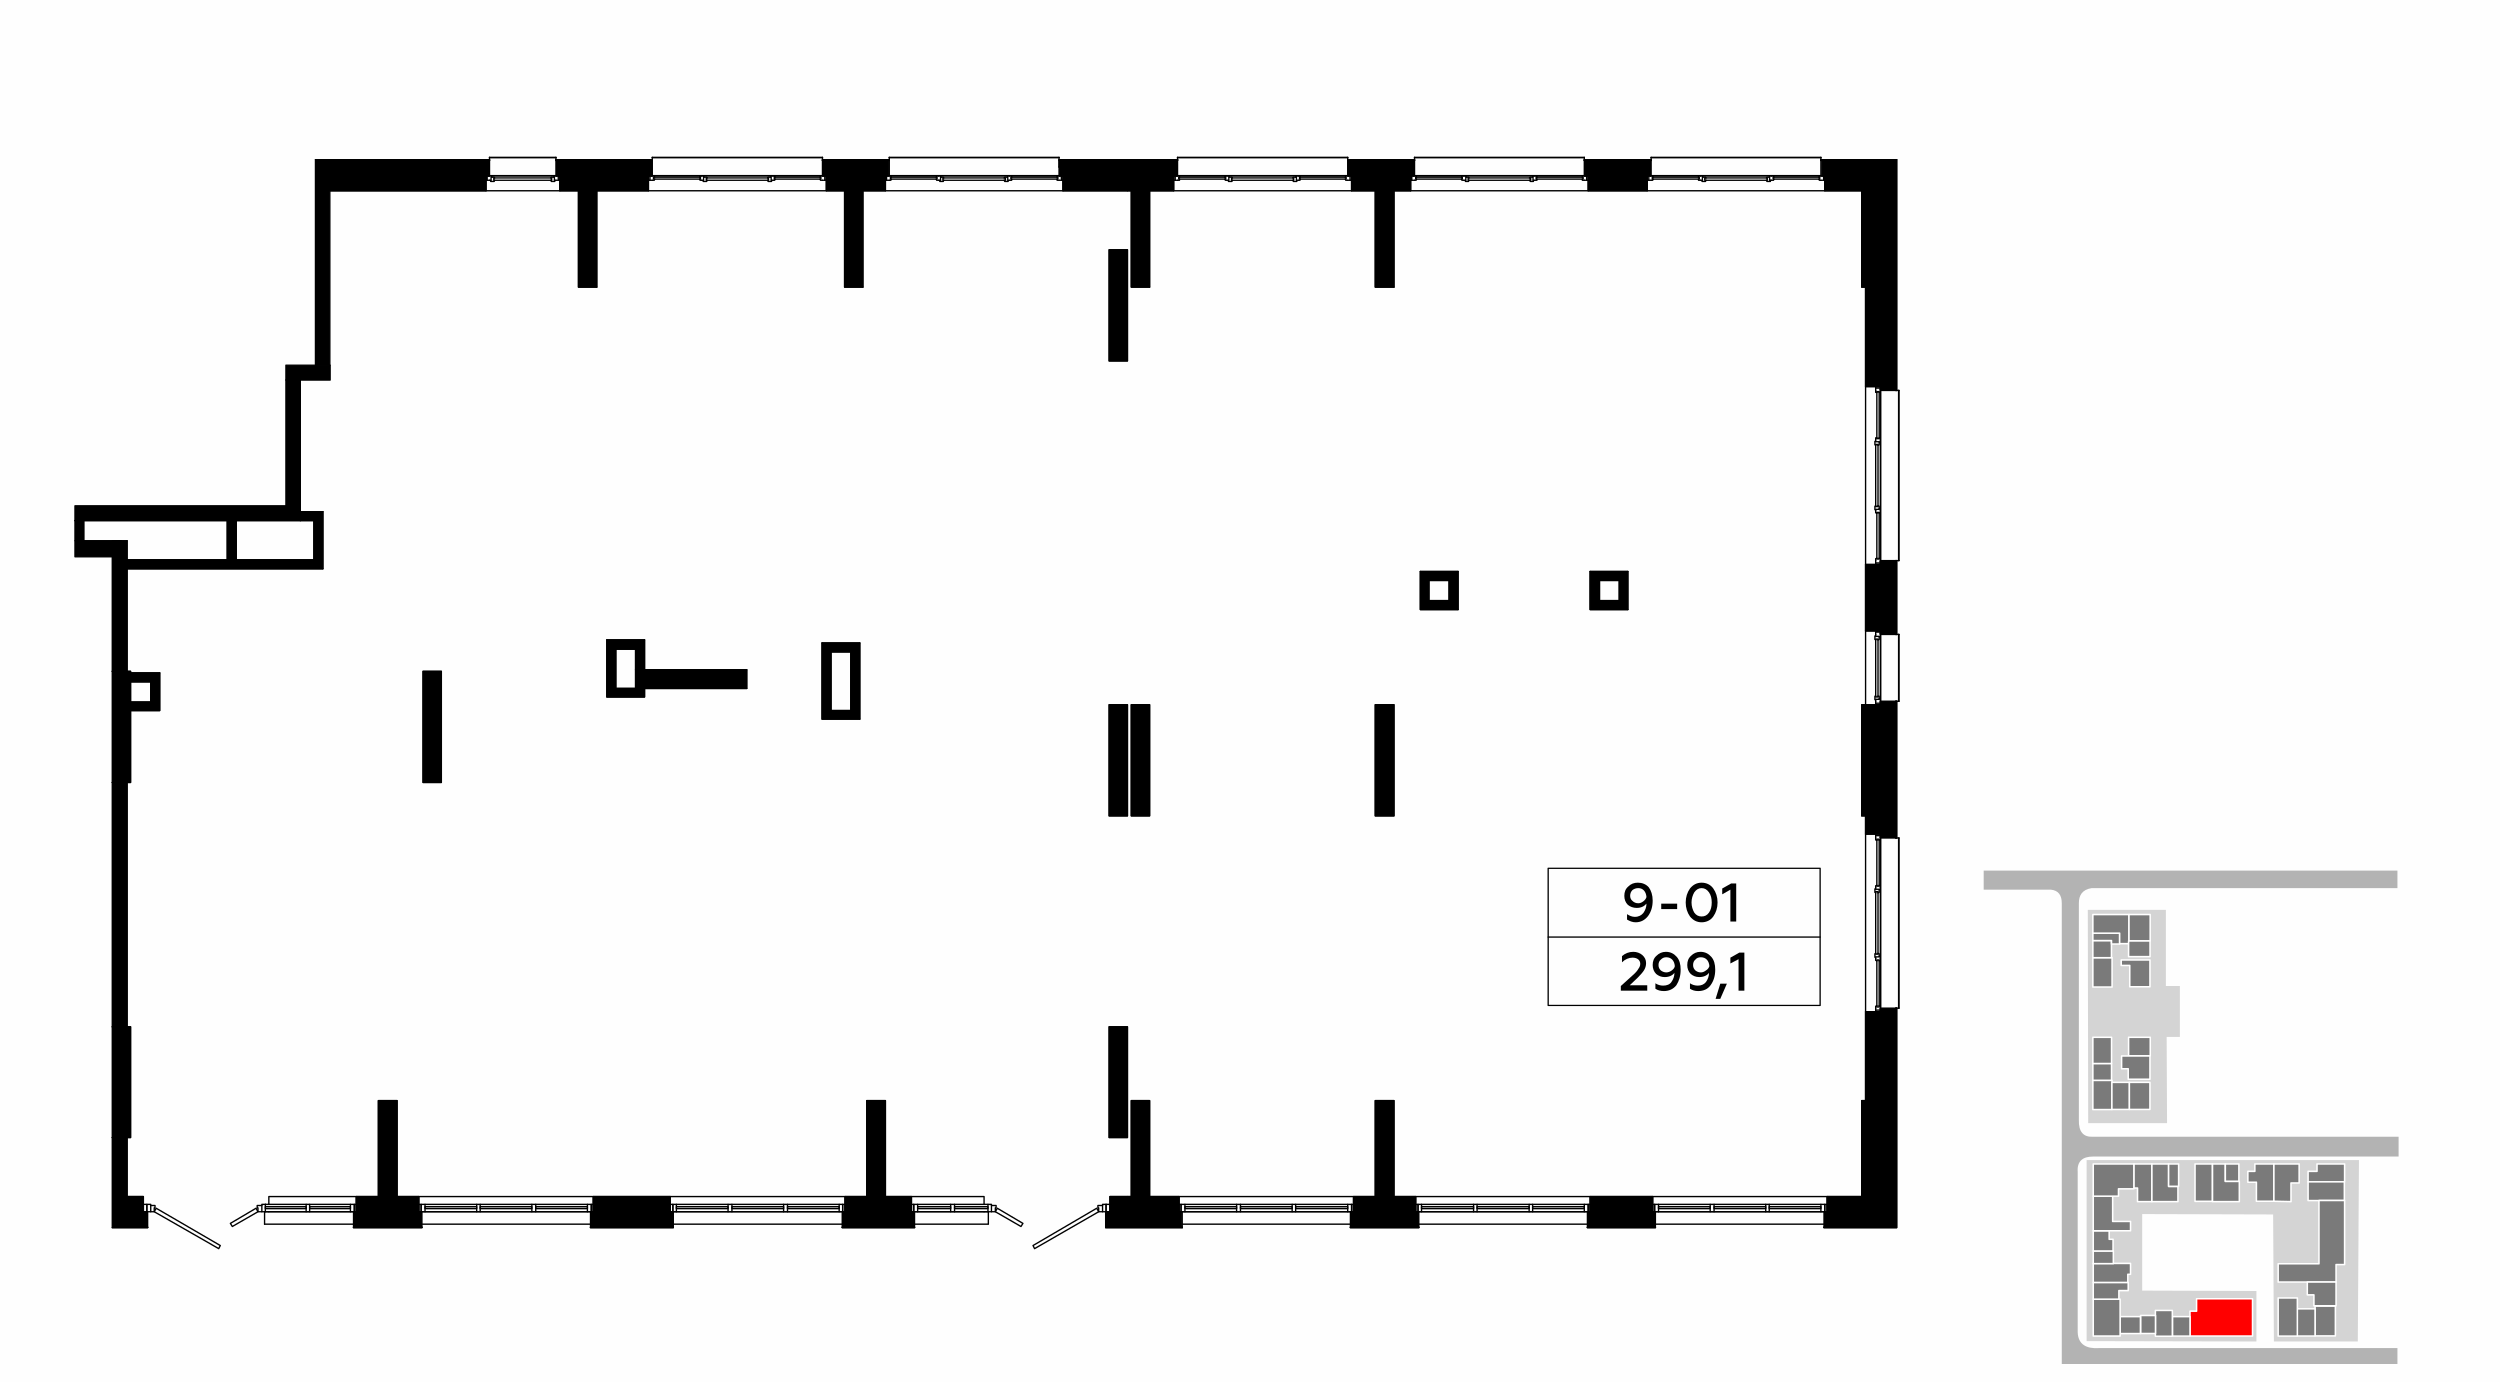 <?xml version="1.0" encoding="UTF-8"?>
<!DOCTYPE svg PUBLIC "-//W3C//DTD SVG 1.1//EN" "http://www.w3.org/Graphics/SVG/1.1/DTD/svg11.dtd">
<!-- Creator: CorelDRAW X8 -->
<svg xmlns="http://www.w3.org/2000/svg" xml:space="preserve" width="100%" height="100%" version="1.1" style="shape-rendering:geometricPrecision; text-rendering:geometricPrecision; image-rendering:optimizeQuality; fill-rule:evenodd; clip-rule:evenodd"
viewBox="0 0 6435 3556"
 xmlns:xlink="http://www.w3.org/1999/xlink">
 <defs>
  <style type="text/css">
   <![CDATA[
    .str5 {stroke:black;stroke-width:3.54;stroke-linejoin:round}
    .str2 {stroke:black;stroke-width:3.54;stroke-linejoin:round}
    .str3 {stroke:black;stroke-width:3.4;stroke-linecap:round;stroke-linejoin:round}
    .str4 {stroke:black;stroke-width:3.4;stroke-linecap:round;stroke-linejoin:round}
    .str1 {stroke:black;stroke-width:3.54;stroke-linecap:round;stroke-linejoin:round}
    .str0 {stroke:white;stroke-width:3.99;stroke-linecap:round;stroke-linejoin:round}
    .fil1 {fill:none}
    .fil6 {fill:none;fill-rule:nonzero}
    .fil0 {fill:#FEFEFE}
    .fil7 {fill:black}
    .fil4 {fill:#7A7A7A}
    .fil5 {fill:#B3B3B3}
    .fil2 {fill:#D4D4D4}
    .fil3 {fill:red}
    .fil8 {fill:black;fill-rule:nonzero}
   ]]>
  </style>
 </defs>
 <g id="Слой_x0020_1">
  <g id="_748162608">
   <g>
    <rect class="fil0" width="6435" height="3556"/>
    <rect class="fil1" x="5107" y="2241" width="1270" height="1270"/>
    <polygon class="fil2" points="5808,3323 5514,3322 5514,3125 5851,3126 5853,3453 6069,3453 6072,2986 5371,2986 5371,3452 5808,3453 5808,3450 "/>
    <polygon class="fil2" points="5575,2342 5575,2538 5611,2538 5611,2669 5577,2669 5578,2891 5375,2891 5374,2342 "/>
    <polygon class="fil3 str0" points="5637,3435 5637,3375 5654,3375 5654,3343 5798,3343 5798,3439 5637,3439 "/>
    <rect class="fil4 str0" x="5592" y="3389" width="45.152" height="50.105"/>
    <rect class="fil4 str0" x="5548" y="3373" width="43.588" height="66.402"/>
    <rect class="fil4 str0" x="5510" y="3386" width="38.237" height="46.463"/>
    <rect class="fil4 str0" x="5457" y="3389" width="52.484" height="43.607"/>
    <rect class="fil4 str0" x="5388" y="3344" width="69.219" height="95.043"/>
    <polygon class="fil4 str0" points="5388,3344 5388,3301 5478,3301 5478,3322 5454,3322 5454,3344 "/>
    <polygon class="fil4 str0" points="5483,3280 5477,3280 5477,3301 5388,3301 5388,3252 5484,3252 5484,3280 "/>
    <rect class="fil4 str0" x="5388" y="3220" width="51.766" height="32.611"/>
    <polygon class="fil4 str0" points="5439,3190 5439,3220 5388,3220 5388,3168 5429,3168 5429,3190 5430,3190 "/>
    <polygon class="fil4 str0" points="5388,3168 5388,3079 5438,3079 5438,3144 5484,3144 5484,3168 "/>
    <polygon class="fil4 str0" points="5388,3079 5388,2996 5493,2996 5493,3060 5453,3060 5453,3079 "/>
    <polygon class="fil4 str0" points="5539,2998 5539,3093 5502,3093 5502,3058 5493,3058 5493,2996 5539,2996 "/>
    <polygon class="fil4 str0" points="5582,2996 5582,3054 5606,3054 5606,3093 5539,3093 5539,2996 "/>
    <rect class="fil4 str0" x="5582" y="2996" width="25.771" height="57.476"/>
    <rect class="fil4 str0" x="5650" y="2996" width="44.789" height="96.247"/>
    <polygon class="fil4 str0" points="5764,3041 5764,3093 5695,3093 5695,2996 5728,2996 5728,3041 5764,3041 "/>
    <rect class="fil4 str0" x="5728" y="2996" width="34.88" height="44.482"/>
    <polygon class="fil4 str0" points="5853,2996 5804,2996 5804,3015 5786,3015 5786,3042 5786,3043 5807,3043 5808,3043 5808,3092 5853,3092 "/>
    <polygon class="fil4 str0" points="5853,2996 5918,2996 5918,3045 5897,3045 5897,3093 5853,3092 "/>
    <polygon class="fil4 str0" points="6035,2996 6035,3042 5941,3042 5941,3015 5964,3015 5964,2996 "/>
    <rect class="fil4 str0" x="5941" y="3042" width="93.364" height="48.214"/>
    <polygon class="fil4 str0" points="5969,3251 5969,3090 6035,3090 6035,3255 6013,3255 6013,3300 5864,3300 5864,3298 5864,3253 5969,3253 "/>
    <polygon class="fil4 str0" points="5956,3360 5956,3333 5939,3333 5939,3300 6013,3300 6013,3361 5991,3361 5956,3361 "/>
    <rect class="fil4 str0" x="5959" y="3362" width="52.263" height="76.561"/>
    <rect class="fil4 str0" x="5913" y="3369" width="45.929" height="70.005"/>
    <rect class="fil4 str0" x="5864" y="3341" width="49.385" height="98.176"/>
    <rect class="fil4 str0" x="5387" y="2465" width="49.477" height="75.69"/>
    <rect class="fil4 str0" x="5387" y="2421" width="47.878" height="44.139"/>
    <polygon class="fil4 str0" points="5435,2430 5435,2421 5387,2421 5387,2419 5387,2402 5456,2402 5456,2430 5435,2430 "/>
    <polygon class="fil4 str0" points="5455,2402 5387,2402 5387,2354 5480,2354 5480,2429 5456,2429 5456,2429 5456,2427 5456,2402 "/>
    <rect class="fil4 str0" x="5480" y="2354" width="54.559" height="67.826"/>
    <rect class="fil4 str0" x="5479" y="2422" width="55.208" height="40.382"/>
    <polygon class="fil4 str0" points="5534,2540 5482,2540 5482,2485 5460,2485 5460,2471 5534,2471 "/>
    <rect class="fil4 str0" x="5387" y="2670" width="48.149" height="67.556"/>
    <rect class="fil4 str0" x="5387" y="2738" width="48.11" height="43.316"/>
    <rect class="fil4 str0" x="5387" y="2781" width="49.291" height="75.022"/>
    <rect class="fil4 str0" x="5436" y="2786" width="45.256" height="69.628"/>
    <rect class="fil4 str0" x="5481" y="2786" width="52.94" height="69.628"/>
    <rect class="fil4 str0" x="5479" y="2670" width="55.734" height="47.548"/>
    <polygon class="fil4 str0" points="5478,2778 5478,2751 5461,2751 5461,2718 5534,2718 5534,2778 "/>
    <path class="fil5" d="M5402 3470c-31,2 -53,-9 -54,-41 0,-138 0,-275 0,-413 -2,-27 13,-39 39,-39l787 0 0 -51c-238,0 -549,0 -787,0 -24,1 -37,-12 -36,-44 0,-186 0,-371 0,-557 0,-20 8,-35 33,-39l787 0 0 -45 -1065 0 0 49c7,0 166,0 173,0 20,2 28,15 28,35 0,395 0,791 0,1186l864 0 0 -41 -769 0z"/>
   </g>
   <g>
    <line class="fil6 str1" x1="327" y1="2643" x2="327" y2= "2014" />
    <line class="fil6 str1" x1="327" y1="3080" x2="327" y2= "2928" />
    <line class="fil6 str1" x1="327" y1="1728" x2="327" y2= "1392" />
    <line class="fil6 str1" x1="831" y1="1317" x2="773" y2= "1317" />
    <line class="fil6 str1" x1="808" y1="1340" x2="808" y2= "1441" />
    <line class="fil6 str1" x1="831" y1="1464" x2="831" y2= "1317" />
    <line class="fil6 str1" x1="808" y1="1441" x2="608" y2= "1441" />
    <line class="fil6 str1" x1="585" y1="1441" x2="327" y2= "1441" />
    <line class="fil6 str1" x1="327" y1="1464" x2="831" y2= "1464" />
    <polyline class="fil6 str1" points="327,1392 215,1392 215,1340 "/>
    <polyline class="fil6 str1" points="2139,1678 2190,1678 2190,1829 "/>
    <line class="fil6 str1" x1="2213" y1="1851" x2="2213" y2= "1655" />
    <line class="fil6 str1" x1="2190" y1="1829" x2="2139" y2= "1829" />
    <polyline class="fil6 str1" points="2116,1655 2116,1851 2213,1851 "/>
    <line class="fil6 str1" x1="2139" y1="1829" x2="2139" y2= "1678" />
    <line class="fil6 str1" x1="2213" y1="1655" x2="2116" y2= "1655" />
    <line class="fil6 str1" x1="1922" y1="1772" x2="1585" y2= "1772" />
    <polyline class="fil6 str1" points="1562,1647 1562,1794 1659,1794 1659,1772 "/>
    <polyline class="fil6 str1" points="1585,1772 1585,1671 1636,1671 "/>
    <line class="fil6 str1" x1="1659" y1="1647" x2="1562" y2= "1647" />
    <line class="fil6 str1" x1="336" y1="1755" x2="388" y2= "1755" />
    <line class="fil6 str1" x1="411" y1="1732" x2="336" y2= "1732" />
    <polyline class="fil6 str1" points="388,1755 388,1807 336,1807 "/>
    <polyline class="fil6 str1" points="336,1829 411,1829 411,1732 "/>
    <line class="fil6 str1" x1="1659" y1="1724" x2="1659" y2= "1647" />
    <line class="fil6 str1" x1="585" y1="1340" x2="585" y2= "1441" />
    <line class="fil6 str1" x1="608" y1="1441" x2="608" y2= "1340" />
    <polyline class="fil6 str1" points="3678,1494 3730,1494 3730,1546 "/>
    <line class="fil6 str1" x1="3753" y1="1569" x2="3753" y2= "1471" />
    <line class="fil6 str1" x1="3730" y1="1546" x2="3678" y2= "1546" />
    <polyline class="fil6 str1" points="3656,1471 3656,1569 3753,1569 "/>
    <line class="fil6 str1" x1="3678" y1="1546" x2="3678" y2= "1494" />
    <line class="fil6 str1" x1="3753" y1="1471" x2="3656" y2= "1471" />
    <polyline class="fil6 str1" points="4117,1494 4168,1494 4168,1546 "/>
    <line class="fil6 str1" x1="4190" y1="1569" x2="4190" y2= "1471" />
    <line class="fil6 str1" x1="4168" y1="1546" x2="4117" y2= "1546" />
    <polyline class="fil6 str1" points="4093,1471 4093,1569 4190,1569 "/>
    <line class="fil6 str1" x1="4117" y1="1546" x2="4117" y2= "1494" />
    <line class="fil6 str1" x1="4190" y1="1471" x2="4093" y2= "1471" />
    <polyline class="fil6 str1" points="849,491 1251,491 1251,464 "/>
    <polyline class="fil6 str1" points="1441,464 1441,491 1489,491 "/>
    <polyline class="fil6 str1" points="1536,491 1669,491 1669,464 "/>
    <polyline class="fil6 str1" points="2127,464 2127,491 2174,491 "/>
    <polyline class="fil6 str1" points="2221,491 2279,491 2279,464 "/>
    <polyline class="fil6 str1" points="2736,464 2736,491 2902,491 "/>
    <polyline class="fil6 str1" points="4802,739 4802,995 4828,995 "/>
    <polyline class="fil6 str1" points="4828,1453 4802,1453 4802,1624 4828,1624 "/>
    <polyline class="fil6 str1" points="4802,2100 4802,2147 4828,2147 "/>
    <polyline class="fil6 str1" points="4828,2604 4802,2604 4802,2833 "/>
    <line class="fil6 str1" x1="4840" y1="2147" x2="4840" y2= "2100" />
    <polyline class="fil6 str1" points="4792,3080 4703,3080 4703,3119 "/>
    <path class="fil6 str1" d="M4254 3080l-161 0 0 39m161 0l0 -39"/>
    <polyline class="fil6 str1" points="3644,3119 3644,3080 3588,3080 "/>
    <polyline class="fil6 str1" points="2231,3080 2175,3080 2175,3119 "/>
    <path class="fil6 str1" d="M1725 3080l-198 0 0 39m198 0l0 -39"/>
    <polyline class="fil6 str1" points="1078,3119 1078,3080 1022,3080 "/>
    <polyline class="fil6 str1" points="974,3080 917,3080 917,3119 "/>
    <path class="fil6 str1" d="M369 3080l-42 0m42 39l0 -39"/>
    <line class="fil6 str1" x1="2286" y1="413" x2="2286" y2= "453" />
    <polyline class="fil6 str1" points="2286,453 2289,453 2289,413 "/>
    <line class="fil6 str1" x1="2289" y1="413" x2="2286" y2= "413" />
    <line class="fil6 str1" x1="2728" y1="453" x2="2728" y2= "430" />
    <polyline class="fil6 str1" points="2728,430 2728,413 2726,413 2726,453 2728,453 "/>
    <line class="fil6 str1" x1="1677" y1="413" x2="1677" y2= "453" />
    <polyline class="fil6 str1" points="1677,453 1679,453 1679,413 "/>
    <line class="fil6 str1" x1="1679" y1="413" x2="1677" y2= "413" />
    <polyline class="fil6 str1" points="2119,453 2119,413 2117,413 "/>
    <polyline class="fil6 str1" points="2117,413 2117,453 2119,453 "/>
    <line class="fil6 str1" x1="1258" y1="413" x2="1258" y2= "453" />
    <polyline class="fil6 str1" points="1258,453 1260,453 1260,413 "/>
    <line class="fil6 str1" x1="1260" y1="413" x2="1258" y2= "413" />
    <polyline class="fil6 str1" points="1433,453 1433,413 1431,413 "/>
    <polyline class="fil6 str1" points="1431,413 1431,453 1433,453 "/>
    <line class="fil6 str1" x1="4880" y1="1631" x2="4840" y2= "1631" />
    <polyline class="fil6 str1" points="4840,1631 4840,1633 4880,1633 "/>
    <line class="fil6 str1" x1="4880" y1="1633" x2="4880" y2= "1631" />
    <polyline class="fil6 str1" points="4840,1807 4880,1807 4880,1805 "/>
    <polyline class="fil6 str1" points="4880,1805 4840,1805 4840,1807 "/>
    <line class="fil6 str1" x1="4880" y1="1003" x2="4840" y2= "1003" />
    <polyline class="fil6 str1" points="4840,1003 4840,1005 4880,1005 "/>
    <line class="fil6 str1" x1="4880" y1="1005" x2="4880" y2= "1003" />
    <polyline class="fil6 str1" points="4840,1445 4880,1445 4880,1443 "/>
    <polyline class="fil6 str1" points="4880,1443 4840,1443 4840,1445 "/>
    <line class="fil6 str1" x1="4880" y1="2155" x2="4840" y2= "2155" />
    <polyline class="fil6 str1" points="4840,2155 4840,2157 4880,2157 "/>
    <line class="fil6 str1" x1="4880" y1="2157" x2="4880" y2= "2155" />
    <polyline class="fil6 str1" points="4840,2597 4880,2597 4880,2595 "/>
    <polyline class="fil6 str1" points="4880,2595 4840,2595 4840,2597 "/>
    <line class="fil6 str1" x1="1254" y1="453" x2="1258" y2= "453" />
    <line class="fil6 str1" x1="1433" y1="453" x2="1437" y2= "453" />
    <line class="fil6 str1" x1="1673" y1="453" x2="1677" y2= "453" />
    <line class="fil6 str1" x1="2119" y1="453" x2="2123" y2= "453" />
    <line class="fil6 str1" x1="2282" y1="453" x2="2286" y2= "453" />
    <line class="fil6 str1" x1="2728" y1="453" x2="2732" y2= "453" />
    <line class="fil6 str1" x1="4840" y1="999" x2="4840" y2= "1003" />
    <line class="fil6 str1" x1="4840" y1="1445" x2="4840" y2= "1449" />
    <line class="fil6 str1" x1="4840" y1="1627" x2="4840" y2= "1631" />
    <line class="fil6 str1" x1="4840" y1="1807" x2="4840" y2= "1810" />
    <line class="fil6 str1" x1="4840" y1="2151" x2="4840" y2= "2155" />
    <line class="fil6 str1" x1="4840" y1="2597" x2="4840" y2= "2600" />
    <polyline class="fil6 str1" points="4880,1005 4882,1005 4882,411 "/>
    <polyline class="fil6 str1" points="4880,1633 4882,1633 4882,1443 4880,1443 "/>
    <polyline class="fil6 str1" points="4880,2157 4882,2157 4882,1805 4880,1805 "/>
    <line class="fil6 str1" x1="4863" y1="3119" x2="4863" y2= "3141" />
    <line class="fil6 str1" x1="4882" y1="2595" x2="4880" y2= "2595" />
    <polyline class="fil6 str1" points="1260,413 1260,411 812,411 "/>
    <polyline class="fil6 str1" points="1679,413 1679,411 1431,411 1431,413 "/>
    <polyline class="fil6 str1" points="2289,413 2289,411 2117,411 2117,413 "/>
    <line class="fil6 str1" x1="2726" y1="430" x2="2728" y2= "430" />
    <line class="fil6 str1" x1="2893" y1="430" x2="2912" y2= "430" />
    <polyline class="fil6 str1" points="3031,411 2726,411 2726,430 "/>
    <line class="fil6 str1" x1="4703" y1="3119" x2="4697" y2= "3119" />
    <path class="fil6 str1" d="M2352 3119l-6 0m-171 0l-6 0"/>
    <path class="fil6 str1" d="M1732 3119l-7 0m-198 0l-5 0"/>
    <path class="fil6 str1" d="M1084 3119l-6 0m-161 0l-5 0"/>
    <line class="fil6 str1" x1="378" y1="3119" x2="369" y2= "3119" />
    <polyline class="fil6 str1" points="4695,3159 4695,3160 4882,3160 4882,2595 "/>
    <polyline class="fil6 str1" points="2168,3159 2168,3160 2354,3160 2354,3159 "/>
    <polyline class="fil6 str1" points="1520,3159 1520,3160 1733,3160 1733,3159 "/>
    <polyline class="fil6 str1" points="910,3159 910,3160 1086,3160 1086,3159 "/>
    <polyline class="fil6 str1" points="289,3160 380,3160 380,3159 "/>
    <polyline class="fil6 str1" points="2902,3080 2857,3080 2857,3119 "/>
    <polyline class="fil6 str1" points="2346,3119 2346,3080 2279,3080 "/>
    <polyline class="fil6 str1" points="3540,3080 3484,3080 3484,3119 "/>
    <polyline class="fil6 str1" points="3035,3119 3035,3080 2959,3080 "/>
    <polyline class="fil6 str1" points="2959,491 3021,491 3021,464 "/>
    <polyline class="fil6 str1" points="3479,464 3479,491 3540,491 "/>
    <polyline class="fil6 str1" points="3588,491 3631,491 3631,464 "/>
    <polyline class="fil6 str1" points="4088,464 4088,491 4240,491 4240,464 "/>
    <polyline class="fil6 str1" points="4697,464 4697,491 4792,491 "/>
    <line class="fil6 str1" x1="3025" y1="453" x2="3029" y2= "453" />
    <line class="fil6 str1" x1="3471" y1="453" x2="3475" y2= "453" />
    <line class="fil6 str1" x1="3634" y1="453" x2="3638" y2= "453" />
    <line class="fil6 str1" x1="4080" y1="453" x2="4084" y2= "453" />
    <line class="fil6 str1" x1="4244" y1="453" x2="4248" y2= "453" />
    <line class="fil6 str1" x1="4690" y1="453" x2="4694" y2= "453" />
    <line class="fil6 str1" x1="3031" y1="413" x2="3031" y2= "411" />
    <polyline class="fil6 str1" points="3641,413 3641,411 3469,411 3469,413 "/>
    <polyline class="fil6 str1" points="4250,413 4250,411 4078,411 4078,413 "/>
    <polyline class="fil6 str1" points="4882,411 4687,411 4687,413 "/>
    <line class="fil6 str1" x1="3029" y1="413" x2="3029" y2= "453" />
    <polyline class="fil6 str1" points="3029,453 3031,453 3031,413 "/>
    <line class="fil6 str1" x1="3031" y1="413" x2="3029" y2= "413" />
    <polyline class="fil6 str1" points="3471,453 3471,413 3469,413 "/>
    <polyline class="fil6 str1" points="3469,413 3469,453 3471,453 "/>
    <line class="fil6 str1" x1="3638" y1="413" x2="3638" y2= "453" />
    <polyline class="fil6 str1" points="3638,453 3641,453 3641,413 "/>
    <line class="fil6 str1" x1="3641" y1="413" x2="3638" y2= "413" />
    <polyline class="fil6 str1" points="4080,453 4080,413 4078,413 "/>
    <polyline class="fil6 str1" points="4078,413 4078,453 4080,453 "/>
    <line class="fil6 str1" x1="4248" y1="413" x2="4248" y2= "453" />
    <polyline class="fil6 str1" points="4248,453 4250,453 4250,413 "/>
    <line class="fil6 str1" x1="4250" y1="413" x2="4248" y2= "413" />
    <polyline class="fil6 str1" points="4690,453 4690,413 4687,413 "/>
    <polyline class="fil6 str1" points="4687,413 4687,453 4690,453 "/>
    <path class="fil6 str1" d="M4259 3119l-5 0m-161 0l-5 0"/>
    <polyline class="fil6 str1" points="4086,3159 4086,3160 4261,3160 4261,3159 "/>
    <path class="fil6 str1" d="M3650 3119l-6 0m-160 0l-5 0"/>
    <polyline class="fil6 str1" points="3476,3159 3476,3160 3652,3160 3652,3159 "/>
    <line class="fil6 str1" x1="3043" y1="3160" x2="3043" y2= "3159" />
    <line class="fil6 str1" x1="1522" y1="3159" x2="1522" y2= "3119" />
    <polyline class="fil6 str1" points="1522,3119 1520,3119 1520,3159 "/>
    <line class="fil6 str1" x1="1520" y1="3159" x2="1522" y2= "3159" />
    <polyline class="fil6 str1" points="1084,3119 1084,3159 1086,3159 "/>
    <polyline class="fil6 str1" points="1086,3159 1086,3119 1084,3119 "/>
    <line class="fil6 str1" x1="2847" y1="3159" x2="2847" y2= "3119" />
    <polyline class="fil6 str1" points="2847,3119 2846,3119 2846,3159 "/>
    <line class="fil6 str1" x1="2846" y1="3159" x2="2847" y2= "3159" />
    <polyline class="fil6 str1" points="2352,3119 2352,3159 2354,3159 "/>
    <polyline class="fil6 str1" points="2354,3159 2354,3119 2352,3119 "/>
    <line class="fil6 str1" x1="912" y1="3159" x2="912" y2= "3119" />
    <polyline class="fil6 str1" points="912,3119 910,3119 910,3159 "/>
    <line class="fil6 str1" x1="910" y1="3159" x2="912" y2= "3159" />
    <polyline class="fil6 str1" points="378,3119 378,3159 380,3159 "/>
    <polyline class="fil6 str1" points="380,3159 380,3119 378,3119 "/>
    <line class="fil6 str1" x1="2169" y1="3159" x2="2169" y2= "3119" />
    <polyline class="fil6 str1" points="2169,3119 2168,3119 2168,3159 "/>
    <line class="fil6 str1" x1="2168" y1="3159" x2="2169" y2= "3159" />
    <polyline class="fil6 str1" points="1732,3119 1732,3159 1733,3159 "/>
    <polyline class="fil6 str1" points="1733,3159 1733,3119 1732,3119 "/>
    <line class="fil6 str1" x1="3479" y1="3159" x2="3479" y2= "3119" />
    <polyline class="fil6 str1" points="3479,3119 3476,3119 3476,3159 "/>
    <line class="fil6 str1" x1="3476" y1="3159" x2="3479" y2= "3159" />
    <polyline class="fil6 str1" points="3040,3119 3040,3159 3043,3159 "/>
    <polyline class="fil6 str1" points="3043,3159 3043,3119 3040,3119 "/>
    <line class="fil6 str1" x1="4088" y1="3159" x2="4088" y2= "3119" />
    <polyline class="fil6 str1" points="4088,3119 4086,3119 4086,3159 "/>
    <line class="fil6 str1" x1="4086" y1="3159" x2="4088" y2= "3159" />
    <polyline class="fil6 str1" points="3650,3119 3650,3159 3652,3159 "/>
    <polyline class="fil6 str1" points="3652,3159 3652,3119 3650,3119 "/>
    <line class="fil6 str1" x1="4697" y1="3159" x2="4697" y2= "3119" />
    <polyline class="fil6 str1" points="4697,3119 4695,3119 4695,3159 "/>
    <line class="fil6 str1" x1="4695" y1="3159" x2="4697" y2= "3159" />
    <polyline class="fil6 str1" points="4259,3119 4259,3159 4261,3159 "/>
    <polyline class="fil6 str1" points="4261,3159 4261,3119 4259,3119 "/>
    <path class="fil6 str1" d="M3040 3119l-5 0m-178 0l-10 0"/>
    <line class="fil6 str1" x1="2847" y1="3141" x2="2913" y2= "3141" />
    <polyline class="fil6 str1" points="2846,3159 2846,3160 3043,3160 "/>
    <line class="fil6 str1" x1="2902" y1="491" x2="2912" y2= "491" />
    <line class="fil6 str1" x1="2912" y1="3080" x2="2902" y2= "3080" />
    <line class="fil6 str1" x1="2726" y1="464" x2="2732" y2= "464" />
    <line class="fil6 str1" x1="2282" y1="464" x2="2289" y2= "464" />
    <polyline class="fil6 str1" points="2732,464 2736,464 2736,453 2732,453 2732,464 "/>
    <polyline class="fil6 str1" points="2282,453 2279,453 2279,464 2282,464 2282,453 "/>
    <polyline class="fil6 str1" points="2410,461 2412,461 2412,456 2410,456 "/>
    <polyline class="fil6 str1" points="2294,461 2292,461 2292,456 2294,456 "/>
    <polyline class="fil6 str1" points="2294,456 2293,453 2289,453 "/>
    <line class="fil6 str1" x1="2410" y1="456" x2="2294" y2= "456" />
    <polyline class="fil6 str1" points="2416,453 2411,453 2410,456 "/>
    <polyline class="fil6 str1" points="2410,461 2411,464 2416,464 "/>
    <line class="fil6 str1" x1="2294" y1="461" x2="2410" y2= "461" />
    <polyline class="fil6 str1" points="2289,464 2293,464 2294,461 "/>
    <line class="fil6 str1" x1="2585" y1="458" x2="2429" y2= "458" />
    <line class="fil6 str1" x1="2429" y1="464" x2="2585" y2= "464" />
    <polyline class="fil6 str1" points="2599,453 2594,453 2593,456 2586,456 2585,458 "/>
    <polyline class="fil6 str1" points="2599,464 2595,464 2595,467 2586,467 2585,464 "/>
    <polyline class="fil6 str1" points="2429,458 2428,456 2422,456 2421,453 2416,453 "/>
    <polyline class="fil6 str1" points="2416,464 2419,464 2419,467 2428,467 2429,464 "/>
    <polyline class="fil6 str1" points="2429,464 2427,464 2427,458 2429,458 "/>
    <polyline class="fil6 str1" points="2585,458 2588,458 2588,464 2585,464 "/>
    <polyline class="fil6 str1" points="2422,456 2421,456 2421,464 2419,464 "/>
    <polyline class="fil6 str1" points="2593,456 2594,456 2594,464 2595,464 "/>
    <polyline class="fil6 str1" points="2721,461 2723,461 2723,456 2721,456 "/>
    <polyline class="fil6 str1" points="2604,461 2602,461 2602,456 2604,456 "/>
    <polyline class="fil6 str1" points="2604,456 2604,453 2599,453 "/>
    <line class="fil6 str1" x1="2721" y1="456" x2="2604" y2= "456" />
    <polyline class="fil6 str1" points="2726,453 2721,453 2721,456 "/>
    <polyline class="fil6 str1" points="2721,461 2721,464 2726,464 "/>
    <line class="fil6 str1" x1="2604" y1="461" x2="2721" y2= "461" />
    <polyline class="fil6 str1" points="2599,464 2604,464 2604,461 "/>
    <line class="fil6 str1" x1="2117" y1="464" x2="2123" y2= "464" />
    <line class="fil6 str1" x1="1673" y1="464" x2="1679" y2= "464" />
    <polyline class="fil6 str1" points="2123,464 2127,464 2127,453 2123,453 2123,464 "/>
    <polyline class="fil6 str1" points="1673,453 1669,453 1669,464 1673,464 1673,453 "/>
    <polyline class="fil6 str1" points="1801,461 1803,461 1803,456 1801,456 "/>
    <polyline class="fil6 str1" points="1685,461 1682,461 1682,456 1685,456 "/>
    <polyline class="fil6 str1" points="1685,456 1684,453 1679,453 "/>
    <line class="fil6 str1" x1="1801" y1="456" x2="1685" y2= "456" />
    <polyline class="fil6 str1" points="1806,453 1802,453 1801,456 "/>
    <polyline class="fil6 str1" points="1801,461 1802,464 1806,464 "/>
    <line class="fil6 str1" x1="1685" y1="461" x2="1801" y2= "461" />
    <polyline class="fil6 str1" points="1679,464 1684,464 1685,461 "/>
    <line class="fil6 str1" x1="1976" y1="458" x2="1820" y2= "458" />
    <line class="fil6 str1" x1="1820" y1="464" x2="1976" y2= "464" />
    <polyline class="fil6 str1" points="1990,453 1985,453 1983,456 1977,456 1976,458 "/>
    <polyline class="fil6 str1" points="1990,464 1986,464 1986,467 1977,467 1976,464 "/>
    <polyline class="fil6 str1" points="1820,458 1819,456 1812,456 1811,453 1806,453 "/>
    <polyline class="fil6 str1" points="1806,464 1810,464 1810,467 1819,467 1820,464 "/>
    <polyline class="fil6 str1" points="1820,464 1818,464 1818,458 1820,458 "/>
    <polyline class="fil6 str1" points="1976,458 1978,458 1978,464 1976,464 "/>
    <polyline class="fil6 str1" points="1812,456 1811,456 1811,464 1810,464 "/>
    <polyline class="fil6 str1" points="1983,456 1985,456 1985,464 1986,464 "/>
    <polyline class="fil6 str1" points="2111,461 2113,461 2113,456 2111,456 "/>
    <polyline class="fil6 str1" points="1995,461 1993,461 1993,456 1995,456 "/>
    <polyline class="fil6 str1" points="1995,456 1994,453 1990,453 "/>
    <line class="fil6 str1" x1="2111" y1="456" x2="1995" y2= "456" />
    <polyline class="fil6 str1" points="2117,453 2112,453 2111,456 "/>
    <polyline class="fil6 str1" points="2111,461 2112,464 2117,464 "/>
    <line class="fil6 str1" x1="1995" y1="461" x2="2111" y2= "461" />
    <polyline class="fil6 str1" points="1990,464 1994,464 1995,461 "/>
    <line class="fil6 str1" x1="1431" y1="464" x2="1437" y2= "464" />
    <line class="fil6 str1" x1="1254" y1="464" x2="1260" y2= "464" />
    <polyline class="fil6 str1" points="1437,464 1441,464 1441,453 1437,453 1437,464 "/>
    <polyline class="fil6 str1" points="1254,453 1251,453 1251,464 1254,464 1254,453 "/>
    <line class="fil6 str1" x1="1418" y1="458" x2="1273" y2= "458" />
    <line class="fil6 str1" x1="1273" y1="464" x2="1418" y2= "464" />
    <polyline class="fil6 str1" points="1431,453 1426,453 1426,456 1419,456 1418,458 "/>
    <polyline class="fil6 str1" points="1431,464 1428,464 1428,467 1419,467 1418,464 "/>
    <polyline class="fil6 str1" points="1273,458 1272,456 1266,456 1265,453 1260,453 "/>
    <polyline class="fil6 str1" points="1260,464 1263,464 1263,467 1272,467 1273,464 "/>
    <polyline class="fil6 str1" points="1273,464 1271,464 1271,458 1273,458 "/>
    <polyline class="fil6 str1" points="1418,458 1420,458 1420,464 1418,464 "/>
    <polyline class="fil6 str1" points="1266,456 1264,456 1264,464 1263,464 "/>
    <polyline class="fil6 str1" points="1426,456 1427,456 1427,464 1428,464 "/>
    <line class="fil6 str1" x1="4828" y1="2595" x2="4828" y2= "2600" />
    <line class="fil6 str1" x1="4828" y1="2151" x2="4828" y2= "2157" />
    <polyline class="fil6 str1" points="4828,2600 4828,2604 4840,2604 4840,2600 4828,2600 "/>
    <polyline class="fil6 str1" points="4840,2151 4840,2147 4828,2147 4828,2151 4840,2151 "/>
    <polyline class="fil6 str1" points="4831,2279 4831,2281 4837,2281 4837,2279 "/>
    <polyline class="fil6 str1" points="4831,2163 4831,2160 4837,2160 4837,2163 "/>
    <polyline class="fil6 str1" points="4837,2163 4840,2162 4840,2157 "/>
    <line class="fil6 str1" x1="4837" y1="2279" x2="4837" y2= "2163" />
    <polyline class="fil6 str1" points="4840,2285 4840,2280 4837,2279 "/>
    <polyline class="fil6 str1" points="4831,2279 4828,2280 4828,2285 "/>
    <line class="fil6 str1" x1="4831" y1="2163" x2="4831" y2= "2279" />
    <polyline class="fil6 str1" points="4828,2157 4828,2162 4831,2163 "/>
    <line class="fil6 str1" x1="4834" y1="2454" x2="4834" y2= "2298" />
    <line class="fil6 str1" x1="4828" y1="2298" x2="4828" y2= "2454" />
    <polyline class="fil6 str1" points="4840,2467 4840,2462 4837,2462 4837,2455 4834,2454 "/>
    <polyline class="fil6 str1" points="4828,2467 4828,2464 4826,2464 4826,2455 4828,2454 "/>
    <polyline class="fil6 str1" points="4834,2298 4837,2297 4837,2290 4840,2289 4840,2285 "/>
    <polyline class="fil6 str1" points="4828,2285 4828,2288 4826,2288 4826,2297 4828,2298 "/>
    <polyline class="fil6 str1" points="4828,2298 4828,2295 4834,2295 4834,2298 "/>
    <polyline class="fil6 str1" points="4834,2454 4834,2456 4828,2456 4828,2454 "/>
    <polyline class="fil6 str1" points="4837,2290 4837,2289 4828,2289 4828,2288 "/>
    <polyline class="fil6 str1" points="4837,2462 4837,2463 4828,2463 4828,2464 "/>
    <polyline class="fil6 str1" points="4831,2589 4831,2592 4837,2592 4837,2589 "/>
    <polyline class="fil6 str1" points="4831,2473 4831,2471 4837,2471 4837,2473 "/>
    <polyline class="fil6 str1" points="4837,2473 4840,2472 4840,2467 "/>
    <line class="fil6 str1" x1="4837" y1="2589" x2="4837" y2= "2473" />
    <polyline class="fil6 str1" points="4840,2595 4840,2590 4837,2589 "/>
    <polyline class="fil6 str1" points="4831,2589 4828,2590 4828,2595 "/>
    <line class="fil6 str1" x1="4831" y1="2473" x2="4831" y2= "2589" />
    <polyline class="fil6 str1" points="4828,2467 4828,2472 4831,2473 "/>
    <line class="fil6 str1" x1="4828" y1="1443" x2="4828" y2= "1449" />
    <line class="fil6 str1" x1="4828" y1="999" x2="4828" y2= "1005" />
    <polyline class="fil6 str1" points="4828,1449 4828,1453 4840,1453 4840,1449 4828,1449 "/>
    <polyline class="fil6 str1" points="4840,999 4840,995 4828,995 4828,999 4840,999 "/>
    <polyline class="fil6 str1" points="4831,1127 4831,1129 4837,1129 4837,1127 "/>
    <polyline class="fil6 str1" points="4831,1010 4831,1008 4837,1008 4837,1010 "/>
    <polyline class="fil6 str1" points="4837,1010 4840,1010 4840,1005 "/>
    <line class="fil6 str1" x1="4837" y1="1127" x2="4837" y2= "1010" />
    <polyline class="fil6 str1" points="4840,1132 4840,1127 4837,1127 "/>
    <polyline class="fil6 str1" points="4831,1127 4828,1127 4828,1132 "/>
    <line class="fil6 str1" x1="4831" y1="1010" x2="4831" y2= "1127" />
    <polyline class="fil6 str1" points="4828,1005 4828,1010 4831,1010 "/>
    <line class="fil6 str1" x1="4834" y1="1302" x2="4834" y2= "1146" />
    <line class="fil6 str1" x1="4828" y1="1146" x2="4828" y2= "1302" />
    <polyline class="fil6 str1" points="4840,1315 4840,1311 4837,1309 4837,1303 4834,1302 "/>
    <polyline class="fil6 str1" points="4828,1315 4828,1312 4826,1312 4826,1303 4828,1302 "/>
    <polyline class="fil6 str1" points="4834,1146 4837,1145 4837,1138 4840,1137 4840,1132 "/>
    <polyline class="fil6 str1" points="4828,1132 4828,1136 4826,1136 4826,1145 4828,1146 "/>
    <polyline class="fil6 str1" points="4828,1146 4828,1144 4834,1144 4834,1146 "/>
    <polyline class="fil6 str1" points="4834,1302 4834,1304 4828,1304 4828,1302 "/>
    <polyline class="fil6 str1" points="4837,1138 4837,1137 4828,1137 4828,1136 "/>
    <polyline class="fil6 str1" points="4837,1309 4837,1311 4828,1311 4828,1312 "/>
    <polyline class="fil6 str1" points="4831,1437 4831,1439 4837,1439 4837,1437 "/>
    <polyline class="fil6 str1" points="4831,1321 4831,1319 4837,1319 4837,1321 "/>
    <polyline class="fil6 str1" points="4837,1321 4840,1320 4840,1315 "/>
    <line class="fil6 str1" x1="4837" y1="1437" x2="4837" y2= "1321" />
    <polyline class="fil6 str1" points="4840,1443 4840,1438 4837,1437 "/>
    <polyline class="fil6 str1" points="4831,1437 4828,1438 4828,1443 "/>
    <line class="fil6 str1" x1="4831" y1="1321" x2="4831" y2= "1437" />
    <polyline class="fil6 str1" points="4828,1315 4828,1320 4831,1321 "/>
    <line class="fil6 str1" x1="4828" y1="1805" x2="4828" y2= "1810" />
    <line class="fil6 str1" x1="4828" y1="1627" x2="4828" y2= "1633" />
    <polyline class="fil6 str1" points="4828,1810 4828,1814 4840,1814 4840,1810 4828,1810 "/>
    <polyline class="fil6 str1" points="4840,1627 4840,1624 4828,1624 4828,1627 4840,1627 "/>
    <line class="fil6 str1" x1="4834" y1="1792" x2="4834" y2= "1647" />
    <line class="fil6 str1" x1="4828" y1="1647" x2="4828" y2= "1792" />
    <polyline class="fil6 str1" points="4840,1805 4840,1800 4837,1799 4837,1792 4834,1792 "/>
    <polyline class="fil6 str1" points="4828,1805 4828,1801 4826,1801 4826,1792 4828,1792 "/>
    <polyline class="fil6 str1" points="4834,1647 4837,1646 4837,1639 4840,1638 4840,1633 "/>
    <polyline class="fil6 str1" points="4828,1633 4828,1637 4826,1637 4826,1646 4828,1647 "/>
    <polyline class="fil6 str1" points="4828,1647 4828,1645 4834,1645 4834,1647 "/>
    <polyline class="fil6 str1" points="4834,1792 4834,1794 4828,1794 4828,1792 "/>
    <polyline class="fil6 str1" points="4837,1639 4837,1638 4828,1638 4828,1637 "/>
    <polyline class="fil6 str1" points="4837,1799 4837,1800 4828,1800 4828,1801 "/>
    <line class="fil6 str1" x1="2726" y1="405" x2="2289" y2= "405" />
    <polyline class="fil6 str1" points="2726,405 2726,406 2726,411 "/>
    <polyline class="fil6 str1" points="2289,411 2289,406 2289,405 "/>
    <line class="fil6 str1" x1="2726" y1="406" x2="2289" y2= "406" />
    <line class="fil6 str1" x1="2289" y1="452" x2="2726" y2= "452" />
    <line class="fil6 str1" x1="2293" y1="453" x2="2411" y2= "453" />
    <line class="fil6 str1" x1="2421" y1="453" x2="2594" y2= "453" />
    <line class="fil6 str1" x1="2604" y1="453" x2="2721" y2= "453" />
    <line class="fil6 str1" x1="2117" y1="405" x2="1679" y2= "405" />
    <polyline class="fil6 str1" points="2117,405 2117,406 2117,411 "/>
    <polyline class="fil6 str1" points="1679,411 1679,406 1679,405 "/>
    <line class="fil6 str1" x1="2117" y1="406" x2="1679" y2= "406" />
    <line class="fil6 str1" x1="1679" y1="452" x2="2117" y2= "452" />
    <line class="fil6 str1" x1="1684" y1="453" x2="1802" y2= "453" />
    <line class="fil6 str1" x1="1811" y1="453" x2="1985" y2= "453" />
    <line class="fil6 str1" x1="1994" y1="453" x2="2112" y2= "453" />
    <line class="fil6 str1" x1="1431" y1="405" x2="1260" y2= "405" />
    <polyline class="fil6 str1" points="1431,405 1431,406 1431,411 "/>
    <polyline class="fil6 str1" points="1260,411 1260,406 1260,405 "/>
    <line class="fil6 str1" x1="1431" y1="406" x2="1260" y2= "406" />
    <line class="fil6 str1" x1="1260" y1="452" x2="1431" y2= "452" />
    <line class="fil6 str1" x1="1265" y1="453" x2="1426" y2= "453" />
    <line class="fil6 str1" x1="4888" y1="1805" x2="4888" y2= "1633" />
    <polyline class="fil6 str1" points="4888,1805 4887,1805 4882,1805 "/>
    <polyline class="fil6 str1" points="4882,1633 4887,1633 4888,1633 "/>
    <line class="fil6 str1" x1="4887" y1="1805" x2="4887" y2= "1633" />
    <line class="fil6 str1" x1="4841" y1="1633" x2="4841" y2= "1805" />
    <line class="fil6 str1" x1="4840" y1="1638" x2="4840" y2= "1800" />
    <line class="fil6 str1" x1="4888" y1="1443" x2="4888" y2= "1005" />
    <polyline class="fil6 str1" points="4888,1443 4887,1443 4882,1443 "/>
    <polyline class="fil6 str1" points="4882,1005 4887,1005 4888,1005 "/>
    <line class="fil6 str1" x1="4887" y1="1443" x2="4887" y2= "1005" />
    <line class="fil6 str1" x1="4841" y1="1005" x2="4841" y2= "1443" />
    <line class="fil6 str1" x1="4840" y1="1010" x2="4840" y2= "1127" />
    <line class="fil6 str1" x1="4840" y1="1137" x2="4840" y2= "1311" />
    <line class="fil6 str1" x1="4840" y1="1320" x2="4840" y2= "1438" />
    <line class="fil6 str1" x1="4888" y1="2595" x2="4888" y2= "2157" />
    <polyline class="fil6 str1" points="4888,2595 4887,2595 4882,2595 "/>
    <polyline class="fil6 str1" points="4882,2157 4887,2157 4888,2157 "/>
    <line class="fil6 str1" x1="4887" y1="2595" x2="4887" y2= "2157" />
    <line class="fil6 str1" x1="4841" y1="2157" x2="4841" y2= "2595" />
    <line class="fil6 str1" x1="4840" y1="2162" x2="4840" y2= "2280" />
    <line class="fil6 str1" x1="4840" y1="2289" x2="4840" y2= "2462" />
    <line class="fil6 str1" x1="4840" y1="2472" x2="4840" y2= "2590" />
    <polyline class="fil6 str1" points="1527,3100 1522,3100 1522,3119 1527,3119 1527,3100 "/>
    <polyline class="fil6 str1" points="1084,3100 1078,3100 1078,3119 1084,3119 1084,3100 "/>
    <polyline class="fil6 str1" points="1512,3106 1379,3106 1379,3111 1512,3111 1512,3106 "/>
    <line class="fil6 str1" x1="1379" y1="3100" x2="1512" y2= "3100" />
    <line class="fil6 str1" x1="1512" y1="3119" x2="1379" y2= "3119" />
    <polyline class="fil6 str1" points="1522,3100 1512,3100 1512,3119 1522,3119 1522,3100 "/>
    <polyline class="fil6 str1" points="1094,3100 1084,3100 1084,3119 1094,3119 1094,3100 "/>
    <polyline class="fil6 str1" points="1227,3106 1094,3106 1094,3111 1227,3111 1227,3106 "/>
    <line class="fil6 str1" x1="1094" y1="3100" x2="1227" y2= "3100" />
    <line class="fil6 str1" x1="1227" y1="3119" x2="1094" y2= "3119" />
    <polyline class="fil6 str1" points="1236,3100 1227,3100 1227,3119 1236,3119 1236,3100 "/>
    <polyline class="fil6 str1" points="1369,3106 1236,3106 1236,3111 1369,3111 1369,3106 "/>
    <line class="fil6 str1" x1="1236" y1="3100" x2="1369" y2= "3100" />
    <line class="fil6 str1" x1="1369" y1="3119" x2="1236" y2= "3119" />
    <polyline class="fil6 str1" points="1379,3100 1369,3100 1369,3119 1379,3119 1379,3100 "/>
    <polyline class="fil6 str1" points="378,3100 369,3100 369,3119 378,3119 378,3100 "/>
    <polyline class="fil6 str1" points="917,3100 912,3100 912,3119 917,3119 917,3100 "/>
    <polyline class="fil6 str1" points="388,3119 397,3119 397,3109 399,3109 399,3103 388,3103 388,3119 "/>
    <polyline class="fil6 str1" points="664,3119 674,3119 674,3103 662,3103 662,3109 664,3109 664,3119 "/>
    <polyline class="fil6 str1" points="563,3214 567,3206 402,3110 397,3119 563,3214 "/>
    <polyline class="fil6 str1" points="598,3157 664,3119 659,3110 593,3149 598,3157 "/>
    <polyline class="fil6 str1" points="902,3106 797,3106 797,3111 902,3111 902,3106 "/>
    <polyline class="fil6 str1" points="788,3106 683,3106 683,3111 788,3111 788,3106 "/>
    <line class="fil6 str1" x1="797" y1="3100" x2="902" y2= "3100" />
    <line class="fil6 str1" x1="902" y1="3119" x2="797" y2= "3119" />
    <line class="fil6 str1" x1="692" y1="3100" x2="788" y2= "3100" />
    <line class="fil6 str1" x1="788" y1="3119" x2="692" y2= "3119" />
    <line class="fil6 str1" x1="683" y1="3100" x2="692" y2= "3100" />
    <line class="fil6 str1" x1="692" y1="3119" x2="683" y2= "3119" />
    <polyline class="fil6 str1" points="912,3100 902,3100 902,3119 912,3119 912,3100 "/>
    <polyline class="fil6 str1" points="797,3100 788,3100 788,3119 797,3119 797,3100 "/>
    <polyline class="fil6 str1" points="683,3100 674,3100 674,3103 "/>
    <polyline class="fil6 str1" points="674,3119 683,3119 683,3100 "/>
    <polyline class="fil6 str1" points="388,3103 388,3100 378,3100 378,3119 388,3119 "/>
    <polyline class="fil6 str1" points="2175,3100 2169,3100 2169,3119 2175,3119 2175,3100 "/>
    <polyline class="fil6 str1" points="1732,3100 1725,3100 1725,3119 1732,3119 1732,3100 "/>
    <polyline class="fil6 str1" points="2160,3106 2027,3106 2027,3111 2160,3111 2160,3106 "/>
    <line class="fil6 str1" x1="2027" y1="3100" x2="2160" y2= "3100" />
    <line class="fil6 str1" x1="2160" y1="3119" x2="2027" y2= "3119" />
    <polyline class="fil6 str1" points="2169,3100 2160,3100 2160,3119 2169,3119 2169,3100 "/>
    <polyline class="fil6 str1" points="1741,3100 1732,3100 1732,3119 1741,3119 1741,3100 "/>
    <polyline class="fil6 str1" points="1874,3106 1741,3106 1741,3111 1874,3111 1874,3106 "/>
    <line class="fil6 str1" x1="1741" y1="3100" x2="1874" y2= "3100" />
    <line class="fil6 str1" x1="1874" y1="3119" x2="1741" y2= "3119" />
    <polyline class="fil6 str1" points="1884,3100 1874,3100 1874,3119 1884,3119 1884,3100 "/>
    <polyline class="fil6 str1" points="2017,3106 1884,3106 1884,3111 2017,3111 2017,3106 "/>
    <line class="fil6 str1" x1="1884" y1="3100" x2="2017" y2= "3100" />
    <line class="fil6 str1" x1="2017" y1="3119" x2="1884" y2= "3119" />
    <polyline class="fil6 str1" points="2027,3100 2017,3100 2017,3119 2027,3119 2027,3100 "/>
    <polyline class="fil6 str1" points="2857,3100 2847,3100 2847,3119 2857,3119 2857,3100 "/>
    <polyline class="fil6 str1" points="2543,3106 2457,3106 2457,3111 2543,3111 2543,3106 "/>
    <polyline class="fil6 str1" points="2447,3106 2362,3106 2362,3111 2447,3111 2447,3106 "/>
    <line class="fil6 str1" x1="2533" y1="3100" x2="2543" y2= "3100" />
    <line class="fil6 str1" x1="2543" y1="3119" x2="2533" y2= "3119" />
    <line class="fil6 str1" x1="2362" y1="3100" x2="2447" y2= "3100" />
    <line class="fil6 str1" x1="2447" y1="3119" x2="2362" y2= "3119" />
    <polyline class="fil6 str1" points="2847,3100 2838,3100 2838,3103 "/>
    <polyline class="fil6 str1" points="2838,3119 2847,3119 2847,3100 "/>
    <polyline class="fil6 str1" points="2552,3103 2552,3100 2543,3100 2543,3119 2552,3119 "/>
    <polyline class="fil6 str1" points="2457,3100 2447,3100 2447,3119 2457,3119 2457,3100 "/>
    <polyline class="fil6 str1" points="2362,3100 2352,3100 2352,3119 2362,3119 2362,3100 "/>
    <polyline class="fil6 str1" points="2352,3100 2346,3100 2346,3119 2352,3119 2352,3100 "/>
    <polyline class="fil6 str1" points="2552,3119 2562,3119 2562,3109 2564,3109 2564,3103 2552,3103 2552,3119 "/>
    <polyline class="fil6 str1" points="2828,3119 2838,3119 2838,3103 2826,3103 2826,3109 2828,3109 2828,3119 "/>
    <polyline class="fil6 str1" points="2628,3157 2633,3149 2567,3110 2562,3119 2628,3157 "/>
    <polyline class="fil6 str1" points="2663,3214 2828,3119 2823,3110 2659,3206 2663,3214 "/>
    <line class="fil6 str1" x1="2457" y1="3100" x2="2533" y2= "3100" />
    <line class="fil6 str1" x1="2533" y1="3119" x2="2457" y2= "3119" />
    <polyline class="fil6 str1" points="3484,3100 3479,3100 3479,3119 3484,3119 3484,3100 "/>
    <polyline class="fil6 str1" points="3040,3100 3035,3100 3035,3119 3040,3119 3040,3100 "/>
    <polyline class="fil6 str1" points="3469,3106 3335,3106 3335,3111 3469,3111 3469,3106 "/>
    <line class="fil6 str1" x1="3335" y1="3100" x2="3469" y2= "3100" />
    <line class="fil6 str1" x1="3469" y1="3119" x2="3335" y2= "3119" />
    <polyline class="fil6 str1" points="3479,3100 3469,3100 3469,3119 3479,3119 3479,3100 "/>
    <polyline class="fil6 str1" points="3050,3100 3040,3100 3040,3119 3050,3119 3050,3100 "/>
    <polyline class="fil6 str1" points="3183,3106 3050,3106 3050,3111 3183,3111 3183,3106 "/>
    <line class="fil6 str1" x1="3050" y1="3100" x2="3183" y2= "3100" />
    <line class="fil6 str1" x1="3183" y1="3119" x2="3050" y2= "3119" />
    <polyline class="fil6 str1" points="3193,3100 3183,3100 3183,3119 3193,3119 3193,3100 "/>
    <polyline class="fil6 str1" points="3326,3106 3193,3106 3193,3111 3326,3111 3326,3106 "/>
    <line class="fil6 str1" x1="3193" y1="3100" x2="3326" y2= "3100" />
    <line class="fil6 str1" x1="3326" y1="3119" x2="3193" y2= "3119" />
    <polyline class="fil6 str1" points="3335,3100 3326,3100 3326,3119 3335,3119 3335,3100 "/>
    <polyline class="fil6 str1" points="4093,3100 4088,3100 4088,3119 4093,3119 4093,3100 "/>
    <polyline class="fil6 str1" points="3650,3100 3644,3100 3644,3119 3650,3119 3650,3100 "/>
    <polyline class="fil6 str1" points="4078,3106 3945,3106 3945,3111 4078,3111 4078,3106 "/>
    <line class="fil6 str1" x1="3945" y1="3100" x2="4078" y2= "3100" />
    <line class="fil6 str1" x1="4078" y1="3119" x2="3945" y2= "3119" />
    <polyline class="fil6 str1" points="4088,3100 4078,3100 4078,3119 4088,3119 4088,3100 "/>
    <polyline class="fil6 str1" points="3659,3100 3650,3100 3650,3119 3659,3119 3659,3100 "/>
    <polyline class="fil6 str1" points="3793,3106 3659,3106 3659,3111 3793,3111 3793,3106 "/>
    <line class="fil6 str1" x1="3659" y1="3100" x2="3793" y2= "3100" />
    <line class="fil6 str1" x1="3793" y1="3119" x2="3659" y2= "3119" />
    <polyline class="fil6 str1" points="3802,3100 3793,3100 3793,3119 3802,3119 3802,3100 "/>
    <polyline class="fil6 str1" points="3936,3106 3802,3106 3802,3111 3936,3111 3936,3106 "/>
    <line class="fil6 str1" x1="3802" y1="3100" x2="3936" y2= "3100" />
    <line class="fil6 str1" x1="3936" y1="3119" x2="3802" y2= "3119" />
    <polyline class="fil6 str1" points="3945,3100 3936,3100 3936,3119 3945,3119 3945,3100 "/>
    <polyline class="fil6 str1" points="4703,3100 4697,3100 4697,3119 4703,3119 4703,3100 "/>
    <polyline class="fil6 str1" points="4259,3100 4254,3100 4254,3119 4259,3119 4259,3100 "/>
    <polyline class="fil6 str1" points="4687,3106 4554,3106 4554,3111 4687,3111 4687,3106 "/>
    <line class="fil6 str1" x1="4554" y1="3100" x2="4687" y2= "3100" />
    <line class="fil6 str1" x1="4687" y1="3119" x2="4554" y2= "3119" />
    <polyline class="fil6 str1" points="4697,3100 4687,3100 4687,3119 4697,3119 4697,3100 "/>
    <polyline class="fil6 str1" points="4269,3100 4259,3100 4259,3119 4269,3119 4269,3100 "/>
    <polyline class="fil6 str1" points="4402,3106 4269,3106 4269,3111 4402,3111 4402,3106 "/>
    <line class="fil6 str1" x1="4269" y1="3100" x2="4402" y2= "3100" />
    <line class="fil6 str1" x1="4402" y1="3119" x2="4269" y2= "3119" />
    <polyline class="fil6 str1" points="4412,3100 4402,3100 4402,3119 4412,3119 4412,3100 "/>
    <polyline class="fil6 str1" points="4545,3106 4412,3106 4412,3111 4545,3111 4545,3106 "/>
    <line class="fil6 str1" x1="4412" y1="3100" x2="4545" y2= "3100" />
    <line class="fil6 str1" x1="4545" y1="3119" x2="4412" y2= "3119" />
    <polyline class="fil6 str1" points="4554,3100 4545,3100 4545,3119 4554,3119 4554,3100 "/>
    <line class="fil6 str1" x1="3469" y1="464" x2="3475" y2= "464" />
    <line class="fil6 str1" x1="3025" y1="464" x2="3031" y2= "464" />
    <polyline class="fil6 str1" points="3475,464 3479,464 3479,453 3475,453 3475,464 "/>
    <polyline class="fil6 str1" points="3025,453 3021,453 3021,464 3025,464 3025,453 "/>
    <polyline class="fil6 str1" points="3153,461 3155,461 3155,456 3153,456 "/>
    <polyline class="fil6 str1" points="3036,461 3034,461 3034,456 3036,456 "/>
    <polyline class="fil6 str1" points="3036,456 3036,453 3031,453 "/>
    <line class="fil6 str1" x1="3153" y1="456" x2="3036" y2= "456" />
    <polyline class="fil6 str1" points="3158,453 3154,453 3153,456 "/>
    <polyline class="fil6 str1" points="3153,461 3154,464 3158,464 "/>
    <line class="fil6 str1" x1="3036" y1="461" x2="3153" y2= "461" />
    <polyline class="fil6 str1" points="3031,464 3036,464 3036,461 "/>
    <line class="fil6 str1" x1="3328" y1="458" x2="3172" y2= "458" />
    <line class="fil6 str1" x1="3172" y1="464" x2="3328" y2= "464" />
    <polyline class="fil6 str1" points="3342,453 3337,453 3335,456 3329,456 3328,458 "/>
    <polyline class="fil6 str1" points="3342,464 3338,464 3338,467 3329,467 3328,464 "/>
    <polyline class="fil6 str1" points="3172,458 3171,456 3164,456 3163,453 3158,453 "/>
    <polyline class="fil6 str1" points="3158,464 3162,464 3162,467 3171,467 3172,464 "/>
    <polyline class="fil6 str1" points="3172,464 3170,464 3170,458 3172,458 "/>
    <polyline class="fil6 str1" points="3328,458 3330,458 3330,464 3328,464 "/>
    <polyline class="fil6 str1" points="3164,456 3163,456 3163,464 3162,464 "/>
    <polyline class="fil6 str1" points="3335,456 3337,456 3337,464 3338,464 "/>
    <polyline class="fil6 str1" points="3463,461 3465,461 3465,456 3463,456 "/>
    <polyline class="fil6 str1" points="3347,461 3345,461 3345,456 3347,456 "/>
    <polyline class="fil6 str1" points="3347,456 3346,453 3342,453 "/>
    <line class="fil6 str1" x1="3463" y1="456" x2="3347" y2= "456" />
    <polyline class="fil6 str1" points="3469,453 3464,453 3463,456 "/>
    <polyline class="fil6 str1" points="3463,461 3464,464 3469,464 "/>
    <line class="fil6 str1" x1="3347" y1="461" x2="3463" y2= "461" />
    <polyline class="fil6 str1" points="3342,464 3346,464 3347,461 "/>
    <line class="fil6 str1" x1="4078" y1="464" x2="4084" y2= "464" />
    <line class="fil6 str1" x1="3634" y1="464" x2="3641" y2= "464" />
    <polyline class="fil6 str1" points="4084,464 4088,464 4088,453 4084,453 4084,464 "/>
    <polyline class="fil6 str1" points="3634,453 3631,453 3631,464 3634,464 3634,453 "/>
    <polyline class="fil6 str1" points="3762,461 3764,461 3764,456 3762,456 "/>
    <polyline class="fil6 str1" points="3646,461 3644,461 3644,456 3646,456 "/>
    <polyline class="fil6 str1" points="3646,456 3645,453 3641,453 "/>
    <line class="fil6 str1" x1="3762" y1="456" x2="3646" y2= "456" />
    <polyline class="fil6 str1" points="3768,453 3763,453 3762,456 "/>
    <polyline class="fil6 str1" points="3762,461 3763,464 3768,464 "/>
    <line class="fil6 str1" x1="3646" y1="461" x2="3762" y2= "461" />
    <polyline class="fil6 str1" points="3641,464 3645,464 3646,461 "/>
    <line class="fil6 str1" x1="3937" y1="458" x2="3781" y2= "458" />
    <line class="fil6 str1" x1="3781" y1="464" x2="3937" y2= "464" />
    <polyline class="fil6 str1" points="3951,453 3946,453 3945,456 3939,456 3937,458 "/>
    <polyline class="fil6 str1" points="3951,464 3947,464 3947,467 3939,467 3937,464 "/>
    <polyline class="fil6 str1" points="3781,458 3780,456 3774,456 3773,453 3768,453 "/>
    <polyline class="fil6 str1" points="3768,464 3772,464 3772,467 3780,467 3781,464 "/>
    <polyline class="fil6 str1" points="3781,464 3779,464 3779,458 3781,458 "/>
    <polyline class="fil6 str1" points="3937,458 3940,458 3940,464 3937,464 "/>
    <polyline class="fil6 str1" points="3774,456 3773,456 3773,464 3772,464 "/>
    <polyline class="fil6 str1" points="3945,456 3946,456 3946,464 3947,464 "/>
    <polyline class="fil6 str1" points="4073,461 4075,461 4075,456 4073,456 "/>
    <polyline class="fil6 str1" points="3956,461 3954,461 3954,456 3956,456 "/>
    <polyline class="fil6 str1" points="3956,456 3956,453 3951,453 "/>
    <line class="fil6 str1" x1="4073" y1="456" x2="3956" y2= "456" />
    <polyline class="fil6 str1" points="4078,453 4073,453 4073,456 "/>
    <polyline class="fil6 str1" points="4073,461 4073,464 4078,464 "/>
    <line class="fil6 str1" x1="3956" y1="461" x2="4073" y2= "461" />
    <polyline class="fil6 str1" points="3951,464 3956,464 3956,461 "/>
    <line class="fil6 str1" x1="4687" y1="464" x2="4694" y2= "464" />
    <line class="fil6 str1" x1="4244" y1="464" x2="4250" y2= "464" />
    <polyline class="fil6 str1" points="4694,464 4697,464 4697,453 4694,453 4694,464 "/>
    <polyline class="fil6 str1" points="4244,453 4240,453 4240,464 4244,464 4244,453 "/>
    <polyline class="fil6 str1" points="4372,461 4374,461 4374,456 4372,456 "/>
    <polyline class="fil6 str1" points="4255,461 4253,461 4253,456 4255,456 "/>
    <polyline class="fil6 str1" points="4255,456 4254,453 4250,453 "/>
    <line class="fil6 str1" x1="4372" y1="456" x2="4255" y2= "456" />
    <polyline class="fil6 str1" points="4377,453 4372,453 4372,456 "/>
    <polyline class="fil6 str1" points="4372,461 4372,464 4377,464 "/>
    <line class="fil6 str1" x1="4255" y1="461" x2="4372" y2= "461" />
    <polyline class="fil6 str1" points="4250,464 4254,464 4255,461 "/>
    <line class="fil6 str1" x1="4547" y1="458" x2="4391" y2= "458" />
    <line class="fil6 str1" x1="4391" y1="464" x2="4547" y2= "464" />
    <polyline class="fil6 str1" points="4560,453 4555,453 4554,456 4548,456 4547,458 "/>
    <polyline class="fil6 str1" points="4560,464 4557,464 4557,467 4548,467 4547,464 "/>
    <polyline class="fil6 str1" points="4391,458 4390,456 4383,456 4382,453 4377,453 "/>
    <polyline class="fil6 str1" points="4377,464 4381,464 4381,467 4390,467 4391,464 "/>
    <polyline class="fil6 str1" points="4391,464 4388,464 4388,458 4391,458 "/>
    <polyline class="fil6 str1" points="4547,458 4549,458 4549,464 4547,464 "/>
    <polyline class="fil6 str1" points="4383,456 4382,456 4382,464 4381,464 "/>
    <polyline class="fil6 str1" points="4554,456 4555,456 4555,464 4557,464 "/>
    <polyline class="fil6 str1" points="4682,461 4684,461 4684,456 4682,456 "/>
    <polyline class="fil6 str1" points="4566,461 4564,461 4564,456 4566,456 "/>
    <polyline class="fil6 str1" points="4566,456 4565,453 4560,453 "/>
    <line class="fil6 str1" x1="4682" y1="456" x2="4566" y2= "456" />
    <polyline class="fil6 str1" points="4687,453 4683,453 4682,456 "/>
    <polyline class="fil6 str1" points="4682,461 4683,464 4687,464 "/>
    <line class="fil6 str1" x1="4566" y1="461" x2="4682" y2= "461" />
    <polyline class="fil6 str1" points="4560,464 4565,464 4566,461 "/>
    <line class="fil6 str1" x1="3469" y1="405" x2="3031" y2= "405" />
    <polyline class="fil6 str1" points="3469,405 3469,406 3469,411 "/>
    <polyline class="fil6 str1" points="3031,411 3031,406 3031,405 "/>
    <line class="fil6 str1" x1="3469" y1="406" x2="3031" y2= "406" />
    <line class="fil6 str1" x1="3031" y1="452" x2="3469" y2= "452" />
    <line class="fil6 str1" x1="3036" y1="453" x2="3154" y2= "453" />
    <line class="fil6 str1" x1="3163" y1="453" x2="3337" y2= "453" />
    <line class="fil6 str1" x1="3346" y1="453" x2="3464" y2= "453" />
    <line class="fil6 str1" x1="4078" y1="405" x2="3641" y2= "405" />
    <polyline class="fil6 str1" points="4078,405 4078,406 4078,411 "/>
    <polyline class="fil6 str1" points="3641,411 3641,406 3641,405 "/>
    <line class="fil6 str1" x1="4078" y1="406" x2="3641" y2= "406" />
    <line class="fil6 str1" x1="3641" y1="452" x2="4078" y2= "452" />
    <line class="fil6 str1" x1="3645" y1="453" x2="3763" y2= "453" />
    <line class="fil6 str1" x1="3773" y1="453" x2="3946" y2= "453" />
    <line class="fil6 str1" x1="3956" y1="453" x2="4073" y2= "453" />
    <line class="fil6 str1" x1="4687" y1="405" x2="4250" y2= "405" />
    <polyline class="fil6 str1" points="4687,405 4687,406 4687,411 "/>
    <polyline class="fil6 str1" points="4250,411 4250,406 4250,405 "/>
    <line class="fil6 str1" x1="4687" y1="406" x2="4250" y2= "406" />
    <line class="fil6 str1" x1="4250" y1="452" x2="4687" y2= "452" />
    <line class="fil6 str1" x1="4254" y1="453" x2="4372" y2= "453" />
    <line class="fil6 str1" x1="4382" y1="453" x2="4555" y2= "453" />
    <line class="fil6 str1" x1="4565" y1="453" x2="4683" y2= "453" />
    <line class="fil6 str1" x1="1086" y1="3151" x2="1520" y2= "3151" />
    <line class="fil6 str1" x1="1520" y1="3119" x2="1086" y2= "3119" />
    <polyline class="fil6 str1" points="2354,3151 2544,3151 2544,3150 "/>
    <polyline class="fil6 str1" points="2544,3119 2544,3119 2544,3150 "/>
    <line class="fil6 str1" x1="2544" y1="3119" x2="2354" y2= "3119" />
    <line class="fil6 str1" x1="681" y1="3151" x2="910" y2= "3151" />
    <polyline class="fil6 str1" points="681,3151 681,3150 681,3119 681,3119 "/>
    <line class="fil6 str1" x1="910" y1="3119" x2="681" y2= "3119" />
    <line class="fil6 str1" x1="1733" y1="3151" x2="2168" y2= "3151" />
    <line class="fil6 str1" x1="2168" y1="3119" x2="1733" y2= "3119" />
    <line class="fil6 str1" x1="3043" y1="3151" x2="3476" y2= "3151" />
    <line class="fil6 str1" x1="3476" y1="3119" x2="3043" y2= "3119" />
    <line class="fil6 str1" x1="3652" y1="3151" x2="4086" y2= "3151" />
    <line class="fil6 str1" x1="4086" y1="3119" x2="3652" y2= "3119" />
    <line class="fil6 str1" x1="4261" y1="3151" x2="4695" y2= "3151" />
    <line class="fil6 str1" x1="4695" y1="3119" x2="4261" y2= "3119" />
    <polyline class="fil6 str1" points="1022,3080 1022,2833 974,2833 974,3080 "/>
    <polyline class="fil6 str1" points="2279,3080 2279,2833 2231,2833 2231,3080 "/>
    <polyline class="fil6 str1" points="2902,2928 2902,2643 2855,2643 2855,2928 2902,2928 "/>
    <polyline class="fil6 str1" points="2902,2100 2902,1814 2855,1814 2855,2100 2902,2100 "/>
    <polyline class="fil6 str1" points="2902,929 2902,643 2855,643 2855,929 2902,929 "/>
    <line class="fil6 str1" x1="2221" y1="739" x2="2221" y2= "491" />
    <polyline class="fil6 str1" points="2174,491 2174,739 2221,739 "/>
    <line class="fil6 str1" x1="1536" y1="739" x2="1536" y2= "491" />
    <polyline class="fil6 str1" points="1489,491 1489,739 1536,739 "/>
    <line class="fil6 str1" x1="1922" y1="1724" x2="1636" y2= "1724" />
    <line class="fil6 str1" x1="1636" y1="1671" x2="1636" y2= "1772" />
    <line class="fil6 str1" x1="1922" y1="1772" x2="1922" y2= "1724" />
    <polyline class="fil6 str1" points="289,2928 336,2928 336,2643 289,2643 "/>
    <polyline class="fil6 str1" points="289,2014 336,2014 336,1728 289,1728 "/>
    <polyline class="fil6 str1" points="1089,1728 1089,2014 1136,2014 1136,1728 1089,1728 "/>
    <line class="fil6 str1" x1="193" y1="1340" x2="808" y2= "1340" />
    <line class="fil6 str1" x1="773" y1="1340" x2="773" y2= "978" />
    <line class="fil6 str1" x1="1078" y1="3080" x2="1527" y2= "3080" />
    <line class="fil6 str1" x1="1725" y1="3080" x2="2175" y2= "3080" />
    <polyline class="fil6 str1" points="2346,3080 2533,3080 2533,3100 "/>
    <line class="fil6 str1" x1="2736" y1="491" x2="2279" y2= "491" />
    <line class="fil6 str1" x1="2127" y1="491" x2="1669" y2= "491" />
    <line class="fil6 str1" x1="1441" y1="491" x2="1251" y2= "491" />
    <polyline class="fil6 str1" points="692,3100 692,3080 917,3080 "/>
    <line class="fil6 str1" x1="3588" y1="739" x2="3588" y2= "491" />
    <polyline class="fil6 str1" points="3540,491 3540,739 3588,739 "/>
    <polyline class="fil6 str1" points="3588,2100 3588,1814 3540,1814 3540,2100 3588,2100 "/>
    <polyline class="fil6 str1" points="3588,3080 3588,2833 3540,2833 3540,3080 "/>
    <polyline class="fil6 str1" points="4802,2833 4792,2833 4792,3080 "/>
    <polyline class="fil6 str1" points="4828,1814 4792,1814 4792,2100 4802,2100 "/>
    <polyline class="fil6 str1" points="4792,491 4792,739 4802,739 "/>
    <polyline class="fil6 str1" points="2959,2100 2959,1814 2912,1814 2912,2100 2959,2100 "/>
    <line class="fil6 str1" x1="2959" y1="739" x2="2959" y2= "491" />
    <polyline class="fil6 str1" points="2912,491 2912,739 2959,739 "/>
    <polyline class="fil6 str1" points="2959,3080 2959,2833 2912,2833 2912,3080 "/>
    <line class="fil6 str1" x1="3035" y1="3080" x2="3484" y2= "3080" />
    <line class="fil6 str1" x1="3644" y1="3080" x2="4093" y2= "3080" />
    <line class="fil6 str1" x1="4254" y1="3080" x2="4703" y2= "3080" />
    <line class="fil6 str1" x1="4802" y1="2604" x2="4802" y2= "2147" />
    <line class="fil6 str1" x1="4802" y1="1814" x2="4802" y2= "1624" />
    <line class="fil6 str1" x1="4802" y1="1453" x2="4802" y2= "995" />
    <line class="fil6 str1" x1="3479" y1="491" x2="3021" y2= "491" />
    <line class="fil6 str1" x1="4697" y1="491" x2="4240" y2= "491" />
    <line class="fil6 str1" x1="4088" y1="491" x2="3631" y2= "491" />
    <polygon class="fil7 str2" points="4703,3080 4703,3100 4703,3119 4697,3119 4697,3159 4695,3159 4695,3160 4882,3160 4882,2595 4880,2595 4880,2597 4840,2597 4840,2600 4840,2604 4828,2604 4802,2604 4802,2833 4792,2833 4792,3080 "/>
    <polygon class="fil7 str2" points="4254,3119 4254,3100 4254,3080 4093,3080 4093,3100 4093,3119 4088,3119 4088,3159 4086,3159 4086,3160 4261,3160 4261,3159 4259,3159 4259,3119 "/>
    <polygon class="fil7 str2" points="3644,3119 3644,3100 3644,3080 3588,3080 3588,2833 3540,2833 3540,3080 3484,3080 3484,3100 3484,3119 3479,3119 3479,3159 3476,3159 3476,3160 3652,3160 3652,3159 3650,3159 3650,3119 "/>
    <polygon class="fil7 str2" points="3040,3159 3040,3119 3035,3119 3035,3100 3035,3080 2959,3080 2959,2833 2912,2833 2912,3080 2902,3080 2857,3080 2857,3100 2857,3119 2847,3119 2847,3141 2847,3159 2846,3159 2846,3160 3043,3160 3043,3159 "/>
    <polygon class="fil7 str2" points="2902,2928 2902,2643 2855,2643 2855,2928 "/>
    <polygon class="fil7 str2" points="2346,3080 2279,3080 2279,2833 2231,2833 2231,3080 2175,3080 2175,3100 2175,3119 2169,3119 2169,3159 2168,3159 2168,3160 2354,3160 2354,3159 2352,3159 2352,3119 2346,3119 2346,3100 "/>
    <polygon class="fil7 str2" points="1725,3119 1725,3100 1725,3080 1527,3080 1527,3100 1527,3119 1522,3119 1522,3159 1520,3159 1520,3160 1733,3160 1733,3159 1732,3159 1732,3119 "/>
    <polygon class="fil7 str2" points="1084,3159 1084,3119 1078,3119 1078,3100 1078,3080 1022,3080 1022,2833 974,2833 974,3080 917,3080 917,3100 917,3119 912,3119 912,3159 910,3159 910,3160 1086,3160 1086,3159 "/>
    <polygon class="fil7 str2" points="289,3160 380,3160 380,3159 378,3159 378,3119 369,3119 369,3100 369,3080 327,3080 327,2928 289,2928 "/>
    <polygon class="fil7 str2" points="336,2928 336,2643 327,2643 289,2643 289,2928 327,2928 "/>
    <polygon class="fil7 str2" points="289,2643 327,2643 327,2014 289,2014 "/>
    <polygon class="fil7 str2" points="812,411 812,468 812,491 812,940 849,940 849,491 1251,491 1251,464 1251,453 1254,453 1258,453 1258,413 1260,413 1260,411 "/>
    <polygon class="fil7 str2" points="773,1317 773,978 736,978 736,1302 231,1302 193,1302 193,1340 215,1340 585,1340 608,1340 773,1340 "/>
    <polygon class="fil7 str2" points="831,1317 773,1317 773,1340 808,1340 808,1441 608,1441 608,1340 585,1340 585,1441 327,1441 327,1464 831,1464 "/>
    <polygon class="fil7 str2" points="289,1392 289,1414 289,1719 289,1728 327,1728 327,1464 327,1441 327,1392 "/>
    <polygon class="fil7 str2" points="1489,491 1489,739 1536,739 1536,491 1669,491 1669,464 1669,453 1673,453 1677,453 1677,413 1679,413 1679,411 1431,411 1431,413 1433,413 1433,453 1437,453 1441,453 1441,464 1441,491 "/>
    <polygon class="fil7 str2" points="2127,453 2127,464 2127,491 2174,491 2174,739 2221,739 2221,491 2279,491 2279,464 2279,453 2282,453 2286,453 2286,413 2289,413 2289,411 2117,411 2117,413 2119,413 2119,453 2123,453 "/>
    <polygon class="fil7 str2" points="2728,430 2728,453 2732,453 2736,453 2736,464 2736,491 2902,491 2912,491 2912,739 2959,739 2959,491 3021,491 3021,464 3021,453 3025,453 3029,453 3029,413 3031,413 3031,411 2726,411 2726,413 2728,413 "/>
    <polygon class="fil7 str2" points="2855,643 2855,929 2902,929 2902,643 "/>
    <polygon class="fil7 str2" points="3479,491 3540,491 3540,739 3588,739 3588,491 3631,491 3631,464 3631,453 3634,453 3638,453 3638,413 3641,413 3641,411 3469,411 3469,413 3471,413 3471,453 3475,453 3479,453 3479,464 "/>
    <polygon class="fil7 str2" points="4088,453 4088,464 4088,491 4240,491 4240,464 4240,453 4244,453 4248,453 4248,413 4250,413 4250,411 4078,411 4078,413 4080,413 4080,453 4084,453 "/>
    <polygon class="fil7 str2" points="4690,413 4690,453 4694,453 4697,453 4697,464 4697,491 4792,491 4792,739 4802,739 4802,995 4828,995 4840,995 4840,999 4840,1003 4880,1003 4880,1005 4882,1005 4882,411 4687,411 4687,413 "/>
    <polygon class="fil7 str2" points="4802,1453 4802,1624 4828,1624 4840,1624 4840,1627 4840,1631 4880,1631 4880,1633 4882,1633 4882,1443 4880,1443 4880,1445 4840,1445 4840,1449 4840,1453 4828,1453 "/>
    <polygon class="fil7 str2" points="4880,1807 4840,1807 4840,1810 4840,1814 4828,1814 4802,1814 4792,1814 4792,2100 4802,2100 4802,2147 4828,2147 4840,2147 4840,2151 4840,2155 4880,2155 4880,2157 4882,2157 4882,1805 4880,1805 "/>
    <path class="fil7 str2" d="M4117 1494l51 0 0 52 -51 0 0 -52zm73 75l0 -98 -97 0 0 98 97 0z"/>
    <path class="fil7 str2" d="M3753 1569l0 -98 -97 0 0 98 97 0zm-75 -75l52 0 0 52 -52 0 0 -52z"/>
    <polygon class="fil7 str2" points="3588,2100 3588,1814 3540,1814 3540,2100 "/>
    <polygon class="fil7 str2" points="2959,2100 2959,1814 2912,1814 2912,2100 "/>
    <polygon class="fil7 str2" points="2902,2100 2902,1814 2855,1814 2855,2100 "/>
    <path class="fil7 str2" d="M2213 1851l0 -196 -97 0 0 196 97 0zm-74 -173l51 0 0 151 -51 0 0 -151z"/>
    <polygon class="fil7 str2" points="1922,1772 1922,1724 1659,1724 1636,1724 1636,1772 1659,1772 "/>
    <polygon class="fil7 str2" points="1659,1724 1659,1647 1562,1647 1562,1794 1659,1794 1659,1772 1636,1772 1585,1772 1585,1671 1636,1671 1636,1724 "/>
    <polygon class="fil7 str2" points="1136,2014 1136,1728 1089,1728 1089,2014 "/>
    <polygon class="fil7 str2" points="336,1807 336,1755 336,1732 336,1728 327,1728 289,1728 289,1757 289,1808 289,1831 289,2014 327,2014 336,2014 336,1829 "/>
    <polygon class="fil7 str2" points="336,1807 336,1829 411,1829 411,1732 336,1732 336,1755 388,1755 388,1807 "/>
    <g>
     <rect class="fil1 str3" x="3985" y="2235" width="700" height="353"/>
     <path class="fil8" d="M4216 2272c-10,0 -18,3 -25,10 -7,6 -10,14 -10,24 0,9 3,17 9,23 6,5 14,8 23,8 11,0 19,-4 25,-11 0,9 -3,17 -8,24 -5,6 -12,10 -22,10 -7,0 -14,-3 -20,-7l0 14c7,4 14,7 22,7 14,0 24,-6 32,-16 8,-11 12,-24 12,-40 0,-14 -4,-26 -10,-34 -7,-8 -17,-12 -28,-12zm1 14c12,0 20,9 21,23 -1,4 -4,8 -8,11 -4,3 -8,5 -13,5 -6,0 -11,-2 -15,-6 -4,-3 -6,-8 -6,-13 0,-6 2,-11 6,-15 4,-3 9,-5 15,-5z"/>
     <polygon id="1" class="fil8" points="4317,2340 4317,2326 4276,2326 4276,2340 "/>
     <path id="2" class="fil8" d="M4380 2374c12,0 23,-5 30,-15 7,-10 11,-22 11,-36 0,-14 -4,-26 -11,-36 -7,-10 -18,-15 -30,-15 -12,0 -22,5 -30,15 -7,10 -11,22 -11,36 0,14 4,26 11,36 8,10 18,15 30,15zm0 -15c-8,0 -14,-3 -19,-10 -4,-7 -7,-16 -7,-26 0,-10 3,-19 7,-26 5,-7 11,-11 19,-11 8,0 14,4 19,11 5,7 7,16 7,26 0,10 -2,19 -7,26 -5,7 -11,10 -19,10z"/>
     <polygon id="3" class="fil8" points="4469,2372 4469,2274 4456,2274 4433,2287 4433,2302 4454,2290 4454,2372 "/>
     <line class="fil1 str4" x1="3985" y1="2412" x2="4685" y2= "2412" />
     <path class="fil8" d="M4240 2550l0 -14 -45 0 21 -20c7,-7 13,-14 16,-19 3,-5 5,-11 5,-18 0,-8 -3,-15 -10,-21 -6,-5 -14,-8 -23,-8 -11,0 -21,4 -29,11l0 16c8,-8 18,-12 27,-12 12,0 20,6 20,16 0,5 -2,9 -5,13 -2,4 -7,10 -14,16l-31 28 0 12 68 0z"/>
     <path id="1" class="fil8" d="M4288 2450c-10,0 -18,4 -24,10 -7,6 -10,14 -10,24 0,9 3,17 9,23 6,5 13,8 22,8 11,0 20,-4 25,-11 0,9 -3,17 -8,24 -4,6 -12,9 -21,9 -7,0 -14,-2 -20,-6l0 14c6,4 13,6 22,6 13,0 24,-5 32,-15 7,-11 11,-24 11,-40 0,-14 -3,-25 -10,-33 -7,-8 -16,-13 -28,-13zm1 14c13,0 21,9 22,23 -1,5 -4,8 -8,11 -4,3 -9,5 -14,5 -5,0 -10,-2 -14,-5 -4,-4 -6,-8 -6,-14 0,-6 2,-11 6,-14 4,-4 8,-6 14,-6z"/>
     <path id="2" class="fil8" d="M4377 2450c-10,0 -18,4 -24,10 -7,6 -10,14 -10,24 0,9 3,17 9,23 6,5 13,8 22,8 11,0 20,-4 25,-11 0,9 -3,17 -8,24 -5,6 -12,9 -21,9 -7,0 -14,-2 -20,-6l0 14c6,4 13,6 21,6 14,0 25,-5 32,-15 8,-11 12,-24 12,-40 0,-14 -3,-25 -10,-33 -7,-8 -16,-13 -28,-13zm1 14c13,0 21,9 22,23 -2,5 -4,8 -9,11 -4,3 -8,5 -13,5 -6,0 -10,-2 -14,-5 -4,-4 -6,-8 -6,-14 0,-6 2,-11 6,-14 3,-4 8,-6 14,-6z"/>
     <polygon id="3" class="fil8" points="4428,2571 4445,2532 4428,2532 4416,2571 "/>
     <polygon id="4" class="fil8" points="4490,2550 4490,2452 4477,2452 4454,2465 4454,2480 4475,2469 4475,2550 "/>
    </g>
    <rect class="fil7 str5" x="193" y="1340" width="22.747" height="51.601"/>
    <rect class="fil7 str5" x="193" y="1392" width="118.863" height="41.094"/>
    <rect class="fil7 str5" x="736" y="940" width="113.737" height="38.283"/>
   </g>
  </g>
 </g>
</svg>
